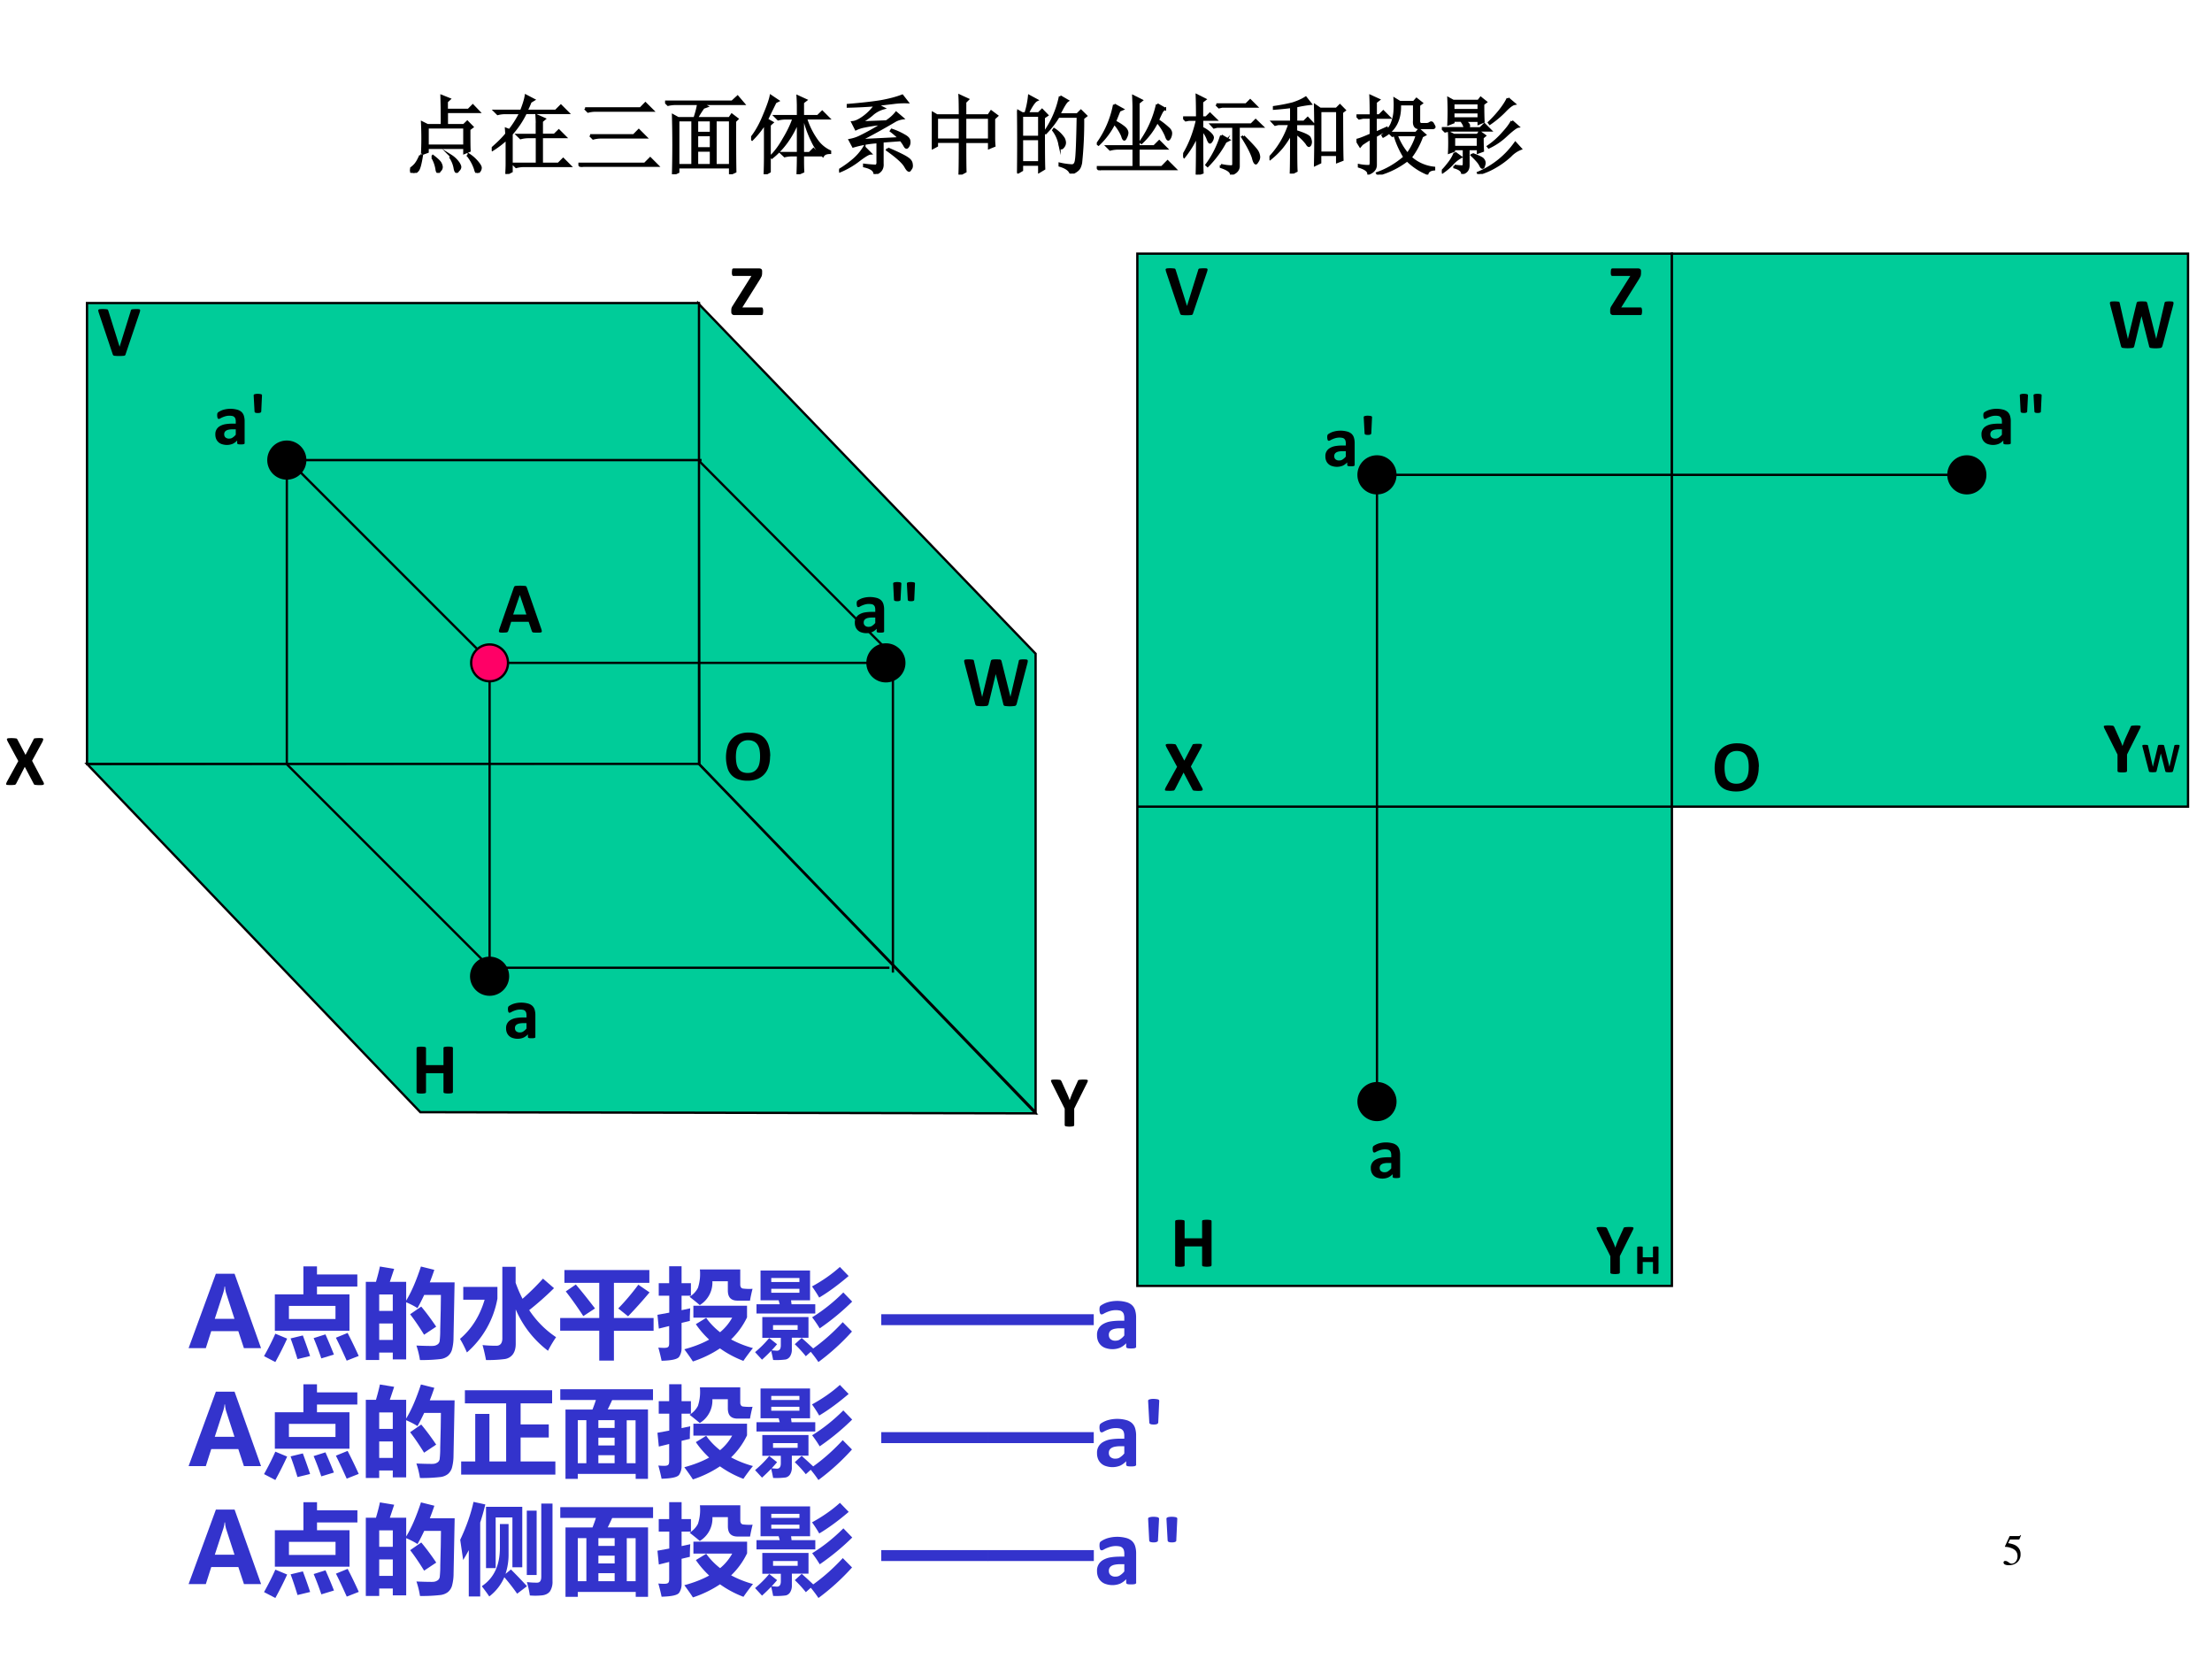 <svg xmlns="http://www.w3.org/2000/svg" xmlns:xlink="http://www.w3.org/1999/xlink" width="960" height="720" viewBox="0 0 720 540"><rect x="0" y="0" width="720" height="540" fill="#333333" stroke="none"/><g data-name="Artifact"><clipPath id="a"><path fill-rule="evenodd" d="M0 540h720V0H0Z"/></clipPath><g clip-path="url(#a)"><path fill="#fff" fill-rule="evenodd" d="M0 540h720V0H0Z"/></g></g><g data-name="Span"><clipPath id="b"><path fill-rule="evenodd" d="M0 540h720V0H0Z"/></clipPath><g clip-path="url(#b)"><symbol id="c"><path d="M.738 0H.562L.505.173H.23L.175 0H0l.277.756h.19L.736 0m-.27.298L.381.56A.291.291 0 0 0 .37.626H.365A.28.28 0 0 0 .352.562L.266.298h.201Z"/></symbol><use xlink:href="#c" fill="#33c" transform="matrix(32.04 0 0 -32.04 61.388 438.82)"/></g></g><g data-name="Span"><clipPath id="d"><path fill-rule="evenodd" d="M0 540h720V0H0Z"/></clipPath><g clip-path="url(#d)"><symbol id="e"><path d="M.11.688H.4v.284h.138V.89h.41V.767h-.41V.688h.33v-.37H.11v.37M.726.57H.253V.437h.473v.132M.849.296C.889.218.927.14.962.062L.84.014C.8.102.765.18.73.247L.85.296M.115.288l.12-.05A3.635 3.635 0 0 0 .115 0L0 .06c.045.08.083.156.115.228M.624.281A4.09 4.09 0 0 0 .71.076L.582.037C.558.108.532.177.504.243l.12.038m-.23-.01c.03-.08.055-.15.074-.21L.34.03C.314.116.29.186.27.24L.394.27Z"/></symbol><use xlink:href="#e" fill="#33c" transform="matrix(32.04 0 0 -32.04 85.938 443.341)"/></g></g><g data-name="Span"><clipPath id="f"><path fill-rule="evenodd" d="M0 540h720V0H0Z"/></clipPath><g clip-path="url(#f)"><symbol id="g"><path d="M.143.95.288.926.244.794H.41v-.19C.463.69.513.807.56.95L.696.916A2.43 2.43 0 0 0 .65.789h.252L.891.227A.472.472 0 0 0 .874.1a.134.134 0 0 0-.04-.06A.154.154 0 0 0 .76.01 1.593 1.593 0 0 0 .55 0a.852.852 0 0 1-.036.147C.562.145.614.143.667.143c.016 0 .03.001.041.005.011.004.02.009.028.016A.057.057 0 0 1 .75.19a.97.97 0 0 1 .006.12l.005.2.002.151h-.17A2.121 2.121 0 0 0 .525.527c-.03.02-.069.04-.115.06V.006H.274v.07H.136V0H0v.794h.103c.019.064.032.116.04.155M.274.666H.136V.499h.138v.167M.136.204h.138v.167H.136V.204m.427.339C.61.487.661.419.715.339L.592.257C.542.338.495.407.45.465l.113.078Z"/></symbol><symbol id="h"><path d="M.955.73A3.014 3.014 0 0 0 .703.507.974.974 0 0 1 .976.232 1.185 1.185 0 0 1 .894.094a1.037 1.037 0 0 0-.328.42v-.35c0-.045-.01-.08-.03-.107A.124.124 0 0 0 .455.01 1.293 1.293 0 0 0 .264 0C.254.055.242.105.229.152.275.147.322.145.369.145.408.145.43.17.43.22v.727h.135V.785a1.32 1.32 0 0 1 .07-.163c.08.07.149.14.208.205L.955.73M.38.742V.624a.946.946 0 0 0-.31-.547A1.177 1.177 0 0 1 0 .215c.118.1.202.234.25.398H.033v.13H.38Z"/></symbol><symbol id="i"><path d="M0 .433h.397V.79H.043V.92h.863V.79h-.36V.433h.403v-.13H.546V0H.397v.304H0v.129m.057.27.102.07C.222.7.286.618.354.53L.235.452C.17.552.11.635.057.703m.851-.01A4.741 4.741 0 0 0 .69.45L.59.53C.666.608.734.69.794.771L.908.693Z"/></symbol><symbol id="j"><path d="M.014.795h.105v.172h.126V.795H.34V.668H.245V.521L.333.54A1.724 1.724 0 0 1 .329.412L.245.392V.137A.155.155 0 0 0 .22.047C.202.022.143.01.042.007a1.942 1.942 0 0 1-.033.134.742.742 0 0 1 .056-.003c.023 0 .037.003.044.01.007.006.01.019.01.038V.36L.014.334 0 .474l.12.022v.172H.013v.127M.966.738A1.507 1.507 0 0 1 .94.618H.82C.784.617.758.625.74.643.723.66.715.687.715.723v.092H.558A.268.268 0 0 0 .43.573a2.845 2.845 0 0 1-.104.084.23.23 0 0 1 .085.09.46.46 0 0 1 .02.188h.41V.782c0-.024.01-.038.026-.041A.535.535 0 0 1 .966.738M.91.566V.448A.774.774 0 0 0 .748.224 1.05 1.05 0 0 1 .97.136a2.048 2.048 0 0 1-.097-.13 1.055 1.055 0 0 0-.238.127A1.125 1.125 0 0 0 .36 0C.341.03.313.07.273.124.37.15.454.183.525.222.475.269.43.32.39.379l.105.064A.701.701 0 0 1 .636.297a.51.51 0 0 1 .123.148H.365v.121h.546Z"/></symbol><symbol id="k"><path d="M.578.768C.682.825.777.89.861.966L.95.874C.848.787.75.714.651.655a1.344 1.344 0 0 1-.073.113M.014.587H.25l-.011.04H.055V.93h.503V.627H.365L.37.587h.241V.493H.014v.094m.435.267H.164V.813H.45v.04m0-.15v.041H.164v-.04H.45M.58.455c.11.068.216.152.316.252l.09-.093A2.421 2.421 0 0 0 .656.342C.632.382.606.42.578.456M0 .101c.052.043.1.091.143.143l.08-.063A1.526 1.526 0 0 0 .168.119L.221.115c.027 0 .04.018.04.055v.076H.073v.211h.469v-.21H.373V.13A.127.127 0 0 0 .356.059.07.07 0 0 0 .311.026.72.72 0 0 0 .183.021a1.604 1.604 0 0 1-.02.093A1.693 1.693 0 0 0 .07.024L0 .1m.432.226v.049h-.25V.327h.25M.403.181l.07.064A4.79 4.79 0 0 0 .59.138C.696.214.796.303.89.405L.984.31A2.28 2.28 0 0 0 .643 0a1.28 1.28 0 0 1-.078.104L.515.059C.478.105.44.146.404.18Z"/></symbol><use xlink:href="#g" fill="#33c" transform="matrix(32.04 0 0 -32.04 119.07 442.684)"/><use xlink:href="#h" fill="#33c" transform="matrix(32.04 0 0 -32.04 149.733 442.684)"/><use xlink:href="#i" fill="#33c" transform="matrix(32.04 0 0 -32.04 182.336 442.872)"/><use xlink:href="#j" fill="#33c" transform="matrix(32.04 0 0 -32.04 214 443.154)"/><use xlink:href="#k" fill="#33c" transform="matrix(32.04 0 0 -32.04 245.79 443.341)"/></g></g><g data-name="Span"><clipPath id="l"><path fill-rule="evenodd" d="M0 540h720V0H0Z"/></clipPath><g clip-path="url(#l)"><symbol id="m"><path d="M-2147483500-2147483500Z"/></symbol><use xlink:href="#m" fill="#33c" transform="matrix(32.04 0 0 -32.04 68805370000 -68805370000)"/></g></g><g data-name="Span"><clipPath id="n"><path fill-rule="evenodd" d="M0 540h720V0H0Z"/></clipPath><g clip-path="url(#n)"><symbol id="o"><path d="M1.08 0H0v.111h1.08V0Z"/></symbol><use xlink:href="#o" fill="#33c" transform="matrix(32.04 0 0 -32.04 286.85 431.326)"/><use xlink:href="#o" fill="#33c" transform="matrix(32.04 0 0 -32.04 321.41 431.326)"/></g></g><g data-name="Span"><clipPath id="p"><path fill-rule="evenodd" d="M0 540h720V0H0Z"/></clipPath><g clip-path="url(#p)"><symbol id="q"><path d="M.398.026a.013.013 0 0 0-.005-.01A.032.032 0 0 0 .377.01a.178.178 0 0 0-.03-.002.19.19 0 0 0-.033.002A.027.027 0 0 0 .3.016a.015.015 0 0 0-.004.01v.035A.197.197 0 0 0 .235.016.21.21 0 0 0 .095.01a.124.124 0 0 0-.083.07A.15.15 0 0 0 0 .143a.121.121 0 0 0 .06.112.22.22 0 0 0 .073.027C.163.287.196.29.235.29h.042v.026a.129.129 0 0 1-.004.036.055.055 0 0 1-.04.041A.205.205 0 0 1 .14.391a.32.32 0 0 1-.073-.03.044.044 0 0 0-.02-.007.016.016 0 0 0-.01.003.029.029 0 0 0-.007.01.132.132 0 0 0-.003.06.035.035 0 0 0 .01.016A.262.262 0 0 0 .1.475.35.35 0 0 0 .293.48a.144.144 0 0 0 .06-.03.118.118 0 0 0 .034-.054.25.25 0 0 0 .01-.078V.026m-.12.187H.23A.252.252 0 0 1 .18.208.097.097 0 0 1 .146.195a.056.056 0 0 1-.02-.021A.065.065 0 0 1 .12.146C.12.127.126.113.137.103A.07.07 0 0 1 .186.087C.203.087.219.09.233.1.248.11.263.122.277.14v.074Z"/></symbol><use xlink:href="#q" fill="#33c" transform="matrix(32.04 0 0 -32.04 357.08 439.18)"/></g></g><g data-name="Span"><clipPath id="r"><path fill-rule="evenodd" d="M0 540h720V0H0Z"/></clipPath><g fill="#33c" clip-path="url(#r)"><use xlink:href="#m" transform="matrix(32.04 0 0 -32.04 68805370000 -68805370000)"/><use xlink:href="#m" transform="matrix(32.04 0 0 -32.04 68805370000 -68805370000)"/><use xlink:href="#m" transform="matrix(32.04 0 0 -32.04 68805370000 -68805370000)"/><use xlink:href="#m" transform="matrix(32.04 0 0 -32.04 68805370000 -68805370000)"/><use xlink:href="#m" transform="matrix(32.04 0 0 -32.04 68805370000 -68805370000)"/><use xlink:href="#m" transform="matrix(32.04 0 0 -32.04 68805370000 -68805370000)"/></g></g><g data-name="Span"><clipPath id="s"><path fill-rule="evenodd" d="M0 540h720V0H0Z"/></clipPath><g clip-path="url(#s)"><use xlink:href="#c" fill="#33c" transform="matrix(32.04 0 0 -32.04 61.388 477.216)"/></g></g><g data-name="Span"><clipPath id="t"><path fill-rule="evenodd" d="M0 540h720V0H0Z"/></clipPath><g clip-path="url(#t)"><use xlink:href="#e" fill="#33c" transform="matrix(32.04 0 0 -32.04 85.938 481.737)"/></g></g><g data-name="Span"><clipPath id="u"><path fill-rule="evenodd" d="M0 540h720V0H0Z"/></clipPath><g clip-path="url(#u)"><symbol id="v"><path d="M0 .134h.143v.483h.144V.134h.17v.59H.038v.133h.886V.724H.604V.51H.89V.377H.604V.134h.353V0H0v.134Z"/></symbol><symbol id="w"><path d="M0 .91h.942V.8H.527A3.156 3.156 0 0 0 .482.705h.409V0H.766v.05H.178V0H.053v.704h.274c.012.03.024.063.035.097H0v.11M.766.595H.675V.159h.09v.437M.179.159h.086v.437H.178V.159m.209.358h.165v.079H.387v-.08m0-.177h.165v.079H.387v-.08m0-.179h.165V.24H.387V.16Z"/></symbol><use xlink:href="#g" fill="#33c" transform="matrix(32.04 0 0 -32.04 119.07 481.08)"/><use xlink:href="#v" fill="#33c" transform="matrix(32.04 0 0 -32.04 150.108 479.985)"/><use xlink:href="#w" fill="#33c" transform="matrix(32.04 0 0 -32.04 182.367 481.362)"/><use xlink:href="#j" fill="#33c" transform="matrix(32.04 0 0 -32.04 214 481.55)"/><use xlink:href="#k" fill="#33c" transform="matrix(32.04 0 0 -32.04 245.79 481.737)"/></g></g><g data-name="Span"><clipPath id="x"><path fill-rule="evenodd" d="M0 540h720V0H0Z"/></clipPath><g clip-path="url(#x)"><use xlink:href="#m" fill="#33c" transform="matrix(32.04 0 0 -32.04 68805370000 -68805370000)"/></g></g><g data-name="Span"><clipPath id="y"><path fill-rule="evenodd" d="M0 540h720V0H0Z"/></clipPath><g fill="#33c" clip-path="url(#y)"><use xlink:href="#o" transform="matrix(32.04 0 0 -32.04 286.85 469.722)"/><use xlink:href="#o" transform="matrix(32.04 0 0 -32.04 321.41 469.722)"/></g></g><g data-name="Span"><clipPath id="z"><path fill-rule="evenodd" d="M0 540h720V0H0Z"/></clipPath><g clip-path="url(#z)"><symbol id="A"><path d="M.103.02C.103.018.103.015.1.012A.017.017 0 0 0 .093.005.058.058 0 0 0 .078 0a.185.185 0 0 0-.043 0 .058.058 0 0 0-.013.004.017.017 0 0 0-.008.007.025.025 0 0 0-.002.009L0 .239c0 .003 0 .006.003.009a.024.024 0 0 0 .01.006l.018.004A.211.211 0 0 0 .1.254a.02.02 0 0 0 .01-.006.013.013 0 0 0 .003-.01L.103.022Z"/></symbol><use xlink:href="#q" fill="#33c" transform="matrix(32.04 0 0 -32.04 357.08 477.576)"/><use xlink:href="#A" fill="#33c" transform="matrix(32.04 0 0 -32.04 373.708 463.637)"/></g></g><g data-name="Span"><clipPath id="B"><path fill-rule="evenodd" d="M0 540h720V0H0Z"/></clipPath><g fill="#33c" clip-path="url(#B)"><use xlink:href="#m" transform="matrix(32.04 0 0 -32.04 68805370000 -68805370000)"/><use xlink:href="#m" transform="matrix(32.04 0 0 -32.04 68805370000 -68805370000)"/><use xlink:href="#m" transform="matrix(32.04 0 0 -32.04 68805370000 -68805370000)"/><use xlink:href="#m" transform="matrix(32.04 0 0 -32.04 68805370000 -68805370000)"/><use xlink:href="#m" transform="matrix(32.04 0 0 -32.04 68805370000 -68805370000)"/><use xlink:href="#m" transform="matrix(32.04 0 0 -32.04 68805370000 -68805370000)"/><use xlink:href="#m" transform="matrix(32.04 0 0 -32.04 68805370000 -68805370000)"/><use xlink:href="#m" transform="matrix(32.04 0 0 -32.04 68805370000 -68805370000)"/><use xlink:href="#m" transform="matrix(32.04 0 0 -32.04 68805370000 -68805370000)"/><use xlink:href="#m" transform="matrix(32.04 0 0 -32.04 68805370000 -68805370000)"/><use xlink:href="#m" transform="matrix(32.04 0 0 -32.04 68805370000 -68805370000)"/><use xlink:href="#m" transform="matrix(32.04 0 0 -32.04 68805370000 -68805370000)"/></g></g><g data-name="Span"><clipPath id="C"><path fill-rule="evenodd" d="M0 540h720V0H0Z"/></clipPath><g clip-path="url(#C)"><use xlink:href="#c" fill="#33c" transform="matrix(32.064 0 0 -32.064 61.388 515.616)"/></g></g><g data-name="Span"><clipPath id="D"><path fill-rule="evenodd" d="M0 540h720V0H0Z"/></clipPath><g clip-path="url(#D)"><use xlink:href="#e" fill="#33c" transform="matrix(32.064 0 0 -32.064 85.939 520.14)"/></g></g><g data-name="Span"><clipPath id="E"><path fill-rule="evenodd" d="M0 540h720V0H0Z"/></clipPath><g clip-path="url(#E)"><symbol id="F"><path d="m.135.96.12-.026A2.345 2.345 0 0 0 .203.75V0H.087v.47A1.467 1.467 0 0 0 .03.37L0 .575C.064.711.109.84.135.96M.823.943h.114V.155A.177.177 0 0 0 .912.053C.895.03.868.015.83.011A.663.663 0 0 0 .707.01a.923.923 0 0 1-.03.136A.78.78 0 0 1 .78.14C.81.14.823.16.823.202v.741M.262.288V.91H.63V.296h-.1v.506h-.17V.288h-.1m.416.583h.1V.218h-.1V.87M.403.735h.088V.433A.627.627 0 0 0 .46.229l.055.045a5.02 5.02 0 0 0 .163-.17l-.1-.076a2.07 2.07 0 0 1-.13.167A.493.493 0 0 0 .295 0C.266.043.24.077.219.104c.123.082.184.212.184.391v.24Z"/></symbol><use xlink:href="#g" fill="#33c" transform="matrix(32.064 0 0 -32.064 119.07 519.483)"/><use xlink:href="#F" fill="#33c" transform="matrix(32.064 0 0 -32.064 149.796 519.64)"/><use xlink:href="#w" fill="#33c" transform="matrix(32.064 0 0 -32.064 182.368 519.765)"/><use xlink:href="#j" fill="#33c" transform="matrix(32.064 0 0 -32.064 214.001 519.953)"/><use xlink:href="#k" fill="#33c" transform="matrix(32.064 0 0 -32.064 245.79 520.14)"/></g></g><g data-name="Span"><clipPath id="G"><path fill-rule="evenodd" d="M0 540h720V0H0Z"/></clipPath><g clip-path="url(#G)"><use xlink:href="#m" fill="#33c" transform="matrix(32.064 0 0 -32.064 68856909000 -68856909000)"/></g></g><g data-name="Span"><clipPath id="H"><path fill-rule="evenodd" d="M0 540h720V0H0Z"/></clipPath><g fill="#33c" clip-path="url(#H)"><use xlink:href="#o" transform="matrix(32.064 0 0 -32.064 286.85 508.117)"/><use xlink:href="#o" transform="matrix(32.064 0 0 -32.064 321.41 508.117)"/></g></g><g data-name="Span"><clipPath id="I"><path fill-rule="evenodd" d="M0 540h720V0H0Z"/></clipPath><g clip-path="url(#I)"><symbol id="J"><path d="M.286.02c0-.003 0-.006-.002-.008A.014.014 0 0 0 .276.005.05.05 0 0 0 .263.001a.137.137 0 0 0-.043 0 .05.05 0 0 0-.013.004A.018.018 0 0 0 .2.012.02.02 0 0 0 .198.02L.186.239c0 .003 0 .006.003.009a.02.02 0 0 0 .01.006c.004.002.01.003.017.004a.2.2 0 0 0 .07-.004L.294.248a.016.016 0 0 0 .002-.01L.286.022M.1.02C.1.017.1.014.097.01A.015.015 0 0 0 .091.006.05.05 0 0 0 .077.001a.128.128 0 0 0-.042 0A.058.058 0 0 0 .02.005a.015.015 0 0 0-.007.007.025.025 0 0 0-.002.009L0 .239c0 .003 0 .006.003.009a.02.02 0 0 0 .009.006L.03.258A.2.2 0 0 0 .1.254C.107.25.111.246.111.239L.1.02Z"/></symbol><use xlink:href="#q" fill="#33c" transform="matrix(32.064 0 0 -32.064 357.082 515.976)"/><use xlink:href="#J" fill="#33c" transform="matrix(32.064 0 0 -32.064 373.71 502.026)"/></g></g><g data-name="Span"><clipPath id="K"><path fill-rule="evenodd" d="M0 540h720V0H0Z"/></clipPath><g clip-path="url(#K)"><use xlink:href="#m" transform="matrix(32.064 0 0 -32.064 68856909000 -68856909000)"/></g></g><g data-name="P"><path fill="#0c9" fill-rule="evenodd" d="M370.2 418.56h174v-336h-174Z"/><path fill="none" stroke="#000" stroke-miterlimit="10" stroke-width=".75" d="M370.2 418.56h174v-336h-174Z"/></g><g data-name="Span"><clipPath id="L"><path fill-rule="evenodd" d="M0 540h720V0H0Z"/></clipPath><g clip-path="url(#L)"><symbol id="M"><path d="M.493.02A.013.013 0 0 0 .49.013.02.02 0 0 0 .48.005a.266.266 0 0 0-.102 0 .024.024 0 0 0-.01.007.014.014 0 0 0-.003.009v.255H.128V.02A.014.014 0 0 0 .125.01a.02.02 0 0 0-.01-.006.271.271 0 0 0-.102 0 .024.024 0 0 0-.01.007A.014.014 0 0 0 0 .02v.596l.003.009a.024.024 0 0 0 .01.006.28.28 0 0 0 .102 0 .02.02 0 0 0 .01-.006.014.014 0 0 0 .003-.009V.385h.237v.232c0 .003 0 .006.003.009a.024.024 0 0 0 .01.006.285.285 0 0 0 .102 0A.02.02 0 0 0 .49.626.013.013 0 0 0 .493.617V.021Z"/></symbol><use xlink:href="#M" transform="matrix(24.024 0 0 -24.024 382.514 412.32)"/></g></g><g data-name="P"><path fill="#0c9" fill-rule="evenodd" d="M544.2 262.56h168v-180h-168Z"/><path fill="none" stroke="#000" stroke-miterlimit="10" stroke-width=".75" d="M544.2 262.56h168v-180h-168Z"/></g><path fill="none" stroke="#000" stroke-miterlimit="10" stroke-width=".75" d="M448.2 154.56h198M448.2 154.56v204" data-name="P"/><g data-name="P"><path fill-rule="evenodd" d="M454.2 154.56c0 3.31-2.69 6-6 6s-6-2.69-6-6 2.69-6 6-6 6 2.69 6 6Z"/><path fill="none" stroke="#000" stroke-miterlimit="10" stroke-width=".75" d="M454.2 154.56c0 3.31-2.69 6-6 6s-6-2.69-6-6 2.69-6 6-6 6 2.69 6 6Z"/></g><g data-name="P"><path fill-rule="evenodd" d="M646.2 154.56c0 3.31-2.69 6-6 6s-6-2.69-6-6 2.69-6 6-6 6 2.69 6 6Z"/><path fill="none" stroke="#000" stroke-miterlimit="10" stroke-width=".75" d="M646.2 154.56c0 3.31-2.69 6-6 6s-6-2.69-6-6 2.69-6 6-6 6 2.69 6 6Z"/></g><g data-name="P"><path fill-rule="evenodd" d="M454.2 358.56c0 3.31-2.69 6-6 6s-6-2.69-6-6 2.69-6 6-6 6 2.69 6 6Z"/><path fill="none" stroke="#000" stroke-miterlimit="10" stroke-width=".75" d="M454.2 358.56c0 3.31-2.69 6-6 6s-6-2.69-6-6 2.69-6 6-6 6 2.69 6 6Z"/></g><g data-name="Span"><clipPath id="N"><path fill-rule="evenodd" d="M0 540h720V0H0Z"/></clipPath><g clip-path="url(#N)"><use xlink:href="#q" transform="matrix(24 0 0 -24 431.412 151.97)"/><use xlink:href="#A" transform="matrix(24 0 0 -24 443.882 141.528)"/></g></g><g data-name="Span"><clipPath id="O"><path fill-rule="evenodd" d="M0 540h720V0H0Z"/></clipPath><g clip-path="url(#O)"><use xlink:href="#q" transform="matrix(24 0 0 -24 446.202 383.65)"/></g></g><g data-name="Span"><clipPath id="P"><path fill-rule="evenodd" d="M0 540h720V0H0Z"/></clipPath><g clip-path="url(#P)"><use xlink:href="#q" transform="matrix(24 0 0 -24 644.972 144.85)"/><use xlink:href="#J" transform="matrix(24 0 0 -24 657.442 134.408)"/></g></g><g data-name="Span"><clipPath id="Q"><path fill-rule="evenodd" d="M0 540h720V0H0Z"/></clipPath><g clip-path="url(#Q)"><symbol id="R"><path d="M.372.025A.044.044 0 0 0 .366.012.027.027 0 0 0 .353.004a.64.64 0 0 0-.137 0 .043.043 0 0 0-.01.005A.025.025 0 0 0 .2.016a.097.097 0 0 0-.004.01l-.188.56a.17.17 0 0 0-.007.029C0 .622 0 .627.006.63c.004.003.01.006.02.006A.439.439 0 0 0 .123.633C.127.632.13.63.132.626A.062.062 0 0 0 .137.614L.29.126l.151.485c.001.006.003.01.005.014a.02.02 0 0 0 .01.008.517.517 0 0 0 .091.003C.556.636.562.633.565.63.568.625.57.62.568.613A.16.16 0 0 0 .561.586L.372.026Z"/></symbol><use xlink:href="#R" transform="matrix(24.024 0 0 -24.024 379.396 102.62)"/></g></g><g data-name="Span"><clipPath id="S"><path fill-rule="evenodd" d="M0 540h720V0H0Z"/></clipPath><g clip-path="url(#S)"><symbol id="T"><path d="M.713.036a.054.054 0 0 0-.009-.02.032.032 0 0 0-.015-.01.469.469 0 0 0-.139 0 .029.029 0 0 0-.014.01.062.062 0 0 0-.006.02l-.101.4H.428l-.096-.4A.061.061 0 0 0 .325.017a.029.029 0 0 0-.014-.01.497.497 0 0 0-.14 0 .029.029 0 0 0-.015.01.07.07 0 0 0-.007.019l-.144.55A.153.153 0 0 0 0 .615C0 .621.002.626.006.63c.004.003.01.006.02.006A.402.402 0 0 0 .12.633a.015.015 0 0 0 .01-.008.05.05 0 0 0 .004-.014l.11-.484.116.48a.064.064 0 0 0 .005.016.02.02 0 0 0 .01.009.066.066 0 0 0 .022.004.333.333 0 0 0 .072 0C.48.637.487.636.492.633a.02.02 0 0 0 .01-.008.051.051 0 0 0 .006-.016l.12-.48L.74.61C.74.615.741.62.743.623a.016.016 0 0 0 .01.009.054.054 0 0 0 .019.004.331.331 0 0 0 .069 0C.849.636.855.633.858.63.862.626.863.62.863.614A.16.16 0 0 0 .858.585L.713.035Z"/></symbol><use xlink:href="#T" transform="matrix(24 0 0 -24 686.768 113.4)"/></g></g><g data-name="Span"><clipPath id="U"><path fill-rule="evenodd" d="M0 540h720V0H0Z"/></clipPath><g clip-path="url(#U)"><symbol id="V"><path d="M.502.051A.13.13 0 0 0 .513.024C.515.017.514.012.51.008.506.005.5.002.49.001a.47.47 0 0 0-.1.003.024.024 0 0 0-.01.006.035.035 0 0 0-.006.01l-.12.228L.137.02A.046.046 0 0 0 .129.01.024.024 0 0 0 .12.004.5.5 0 0 0 .022.002c-.01 0-.016.003-.02.006C.002.012 0 .018.003.024A.146.146 0 0 0 .014.05l.152.276-.141.26a.229.229 0 0 0-.012.027C.01.621.012.627.015.63.02.633.026.636.036.636a.477.477 0 0 0 .1-.003C.143.632.147.63.148.627a.046.046 0 0 0 .007-.01L.264.41l.109.209a.064.064 0 0 0 .005.01.02.02 0 0 0 .01.005.478.478 0 0 0 .093.003c.01 0 .016-.003.02-.006C.505.626.505.62.503.614a.154.154 0 0 0-.01-.028L.353.33.501.05Z"/></symbol><use xlink:href="#V" transform="matrix(24 0 0 -24 379.15 257.42)"/></g></g><g data-name="Span"><clipPath id="W"><path fill-rule="evenodd" d="M0 540h720V0H0Z"/></clipPath><g clip-path="url(#W)"><symbol id="X"><path d="M.598.334c0-.052-.006-.099-.02-.14A.253.253 0 0 0 .425.023.355.355 0 0 0 .295 0a.395.395 0 0 0-.13.019.225.225 0 0 0-.146.16A.512.512 0 0 0 .02.46a.254.254 0 0 0 .153.17.353.353 0 0 0 .132.023c.048 0 .09-.006.127-.019A.22.22 0 0 0 .523.577a.251.251 0 0 0 .056-.1A.472.472 0 0 0 .6.334M.462.328a.479.479 0 0 1-.007.09.19.19 0 0 1-.027.07.123.123 0 0 1-.05.045A.17.17 0 0 1 .3.549.158.158 0 0 1 .22.53a.143.143 0 0 1-.05-.048.2.2 0 0 1-.028-.07.507.507 0 0 1 0-.177.2.2 0 0 1 .026-.07.123.123 0 0 1 .05-.045.18.18 0 0 1 .078-.015c.032 0 .058.006.08.018a.142.142 0 0 1 .05.047c.014.02.023.044.028.07a.428.428 0 0 1 .008.087Z"/></symbol><use xlink:href="#X" transform="matrix(24 0 0 -24 558.117 257.62)"/></g></g><g data-name="Span"><clipPath id="Y"><path fill-rule="evenodd" d="M0 540h720V0H0Z"/></clipPath><g clip-path="url(#Y)"><symbol id="Z"><path d="M.432.05A.165.165 0 0 0 .427.01.017.017 0 0 0 .421.003.013.013 0 0 0 .413 0H.041a.04.04 0 0 0-.03.011C.002.02 0 .03 0 .044v.021l.001.018a.104.104 0 0 0 .013.035L.028.14.273.53H.03a.02.02 0 0 0-.01.002.024.024 0 0 0-.007.009.068.068 0 0 0-.004.016.24.24 0 0 0 .004.064.02.02 0 0 0 .007.008.02.02 0 0 0 .01.003h.349c.013 0 .023-.004.03-.01a.04.04 0 0 0 .009-.03V.57A.157.157 0 0 0 .412.527.727.727 0 0 0 .39.486L.15.103h.264C.42.103.424.099.427.091a.117.117 0 0 0 .005-.04Z"/></symbol><use xlink:href="#Z" transform="matrix(24.024 0 0 -24.024 524.108 102.55)"/></g></g><g data-name="Span"><clipPath id="aa"><path fill-rule="evenodd" d="M0 540h720V0H0Z"/></clipPath><g clip-path="url(#aa)"><symbol id="ab"><path d="M.316.243V.02A.013.013 0 0 0 .312.01a.02.02 0 0 0-.01-.006.266.266 0 0 0-.102 0 .02.02 0 0 0-.01.007.014.014 0 0 0-.003.009v.222L.014.587a.181.181 0 0 0-.012.028C0 .622 0 .627.005.63c.003.003.01.006.02.006a.463.463 0 0 0 .1-.003.022.022 0 0 0 .01-.007.052.052 0 0 0 .008-.011l.07-.156a.944.944 0 0 0 .041-.1h.001a1.545 1.545 0 0 0 .038.1l.07.154c.001.005.003.01.005.012A.027.027 0 0 0 .38.633a.46.46 0 0 0 .097.003c.01 0 .017-.003.02-.006C.501.627.502.622.5.615A.175.175 0 0 0 .488.587L.316.243Z"/></symbol><use xlink:href="#ab" transform="matrix(24 0 0 -24 684.757 251.42)"/></g></g><g data-name="Span"><clipPath id="ac"><path fill-rule="evenodd" d="M0 540h720V0H0Z"/></clipPath><g clip-path="url(#ac)"><use xlink:href="#T" transform="matrix(14.04 0 0 -14.04 697.327 251.391)"/></g></g><path fill="none" stroke="#000" stroke-miterlimit="10" stroke-width=".75" d="M544.2 262.56h-174" data-name="P"/><g data-name="Span"><clipPath id="ad"><path fill-rule="evenodd" d="M0 540h720V0H0Z"/></clipPath><g clip-path="url(#ad)"><use xlink:href="#ab" transform="matrix(24.024 0 0 -24.024 519.667 414.69)"/></g></g><g data-name="Span"><clipPath id="ae"><path fill-rule="evenodd" d="M0 540h720V0H0Z"/></clipPath><g clip-path="url(#ae)"><use xlink:href="#M" transform="matrix(14.064 0 0 -14.064 532.908 414.661)"/></g></g><g data-name="Span"><clipPath id="af"><path fill-rule="evenodd" d="M0 540h720V0H0Z"/></clipPath><g clip-path="url(#af)"><symbol id="ag"><path d="M.203.531V.316h.43v.215h-.43M.141.223a3.707 3.707 0 0 1 0 .363L.203.555h.168a8.9 8.9 0 0 1-.004.34l.09-.036L.426.83V.733H.68l.05.051L.8.711H.427V.555h.199l.04.039.058-.059L.688.508c0-.123 0-.206.003-.25L.633.234v.059h-.43V.246L.141.223M.12.203h.016C.12.102.104.043.086.027.07.01.056 0 .043 0 .035 0 .026.004.016.012.006.017 0 .023 0 .032c0 .007.007.016.02.027.023.018.04.035.05.05.013.016.03.047.051.094m.137-.02.008.012C.32.154.35.124.356.105A.09.09 0 0 0 .366.07a.052.052 0 0 0-.02-.043C.338.014.332.007.329.007c-.01 0-.017.014-.02.04a.405.405 0 0 1-.05.137m.207.004.008.011a.313.313 0 0 0 .09-.086C.576.093.582.078.582.07.582.057.576.044.562.031.552.018.546.011.543.011.533.012.525.028.52.06a.327.327 0 0 1-.055.129m.21.011.009.012A.441.441 0 0 0 .789.117C.81.091.82.072.82.06a.063.063 0 0 0-.015-.04C.795.008.788 0 .785 0c-.01 0-.02.016-.027.047a.521.521 0 0 1-.082.152Z"/></symbol><symbol id="ah"><path d="M.172.465.168.523.207.508C.251.562.294.63.336.71H.164A.355.355 0 0 1 .07.699L.035.734h.309c.028.07.047.13.054.176l.09-.047L.45.84A.904.904 0 0 0 .402.734h.344l.059.059.082-.082H.395A1.056 1.056 0 0 0 .23.465V.03L.172 0c.002.042.004.08.004.113V.41A1.077 1.077 0 0 0 .008.281L0 .293c.078.068.135.125.172.172m.355.117C.527.6.526.632.523.68l.09-.04L.582.614v-.16H.73l.051.05L.855.43H.582V.117h.195l.055.055L.91.094H.38A.355.355 0 0 1 .285.082L.25.117h.277V.43H.43A.355.355 0 0 1 .336.418L.3.453h.226v.129Z"/></symbol><symbol id="ai"><path d="M.078.68h.645L.78.738.863.656h-.66a.34.34 0 0 1-.09-.011L.078.68M.137.367h.508l.058.059.082-.082H.262a.34.34 0 0 1-.09-.012L.137.367M0 .035h.773l.063.063.086-.086H.125A.34.34 0 0 1 .035 0L0 .035Z"/></symbol><symbol id="aj"><path d="M.371.277V.105h.164v.172H.371M.344.652c.02.06.035.116.043.168h-.25A.389.389 0 0 1 .035.81L0 .844h.781l.063.058.07-.082H.426L.484.79.445.776A1.19 1.19 0 0 1 .367.652H.75l.027.04L.84.644.813.617c0-.234 0-.43.003-.586L.758.004v.078H.152V.027L.094 0a12.607 12.607 0 0 1 0 .684L.152.652h.192M.152.63V.105H.32V.63H.152m.434 0V.105h.172V.63H.586m-.215 0V.48h.164V.63H.371m0-.172V.301h.164v.156H.371Z"/></symbol><symbol id="ak"><path d="M.16 0c.003.083.004.148.004.195v.403A1.046 1.046 0 0 0 .012.406L0 .418c.06.075.11.165.152.27.045.106.07.18.078.222L.312.855.282.84A26.303 26.303 0 0 1 .183.637L.246.602.215.574V.031L.16 0m.442.184c0-.05 0-.1.003-.153L.543.004c.003.083.004.14.004.168v.05H.484A.355.355 0 0 1 .391.212L.355.246h.192v.375A1.134 1.134 0 0 0 .41.371.905.905 0 0 0 .242.195L.23.207c.05.047.1.113.149.2C.43.491.47.573.496.651H.41A.355.355 0 0 1 .316.641L.281.676h.266v.117c0 .026-.001.064-.004.113L.637.863.602.836v-.16h.175l.051.05.074-.074H.637A.902.902 0 0 1 .77.387.382.382 0 0 1 .918.266V.25C.876.25.849.238.836.215a.545.545 0 0 0-.121.168 1.274 1.274 0 0 0-.098.27H.602V.245H.68l.047.047.07-.07H.602v-.04Z"/></symbol><symbol id="al"><path d="M.719.395.504.379V.12C.509.06.479.018.414 0c0 .042-.04.072-.121.09v.015A1.55 1.55 0 0 1 .422.094c.02 0 .03.018.027.054v.223a1.27 1.27 0 0 1-.285-.05L.125.394A.45.45 0 0 1 .258.44c.062.03.148.077.258.145a1.762 1.762 0 0 1-.22-.031.391.391 0 0 1-.1-.032l-.04.079C.193.604.237.625.29.664a.597.597 0 0 1 .133.137 5.59 5.59 0 0 0-.32-.016v.016c.156.013.283.027.382.043.1.018.183.04.25.066L.793.836a.935.935 0 0 1-.16-.008L.437.805l.079-.04A.329.329 0 0 1 .379.688a.686.686 0 0 0-.137-.09L.551.61C.6.643.638.677.664.711L.738.648A.248.248 0 0 1 .641.613 7.882 7.882 0 0 0 .238.391l.465.023A.788.788 0 0 1 .605.5l.008.012a.786.786 0 0 0 .153-.07c.033-.019.05-.04.05-.063A.08.08 0 0 0 .801.32C.79.302.779.303.766.324a.41.41 0 0 1-.047.07M.566.294C.69.241.764.204.793.183.824.164.841.14.843.114.847.09.844.072.833.06.824.046.819.039.816.039.803.04.79.055.773.086.747.133.676.198.56.28l.007.012M.293.309l.07-.07C.343.238.3.213.234.163A.961.961 0 0 0 .008.031L0 .043C.057.077.112.116.164.16A.613.613 0 0 1 .293.31Z"/></symbol><symbol id="am"><path d="M.387.664V.406h.281v.258H.387M.328.687C.328.79.327.867.324.918L.418.875.387.844V.688H.66l.031.046.067-.05L.723.652V.426c0-.029.001-.059.004-.09L.668.312v.07H.387C.387.186.388.07.39.036L.324 0c.003.06.004.188.004.383h-.27V.336L0 .305a4.715 4.715 0 0 1 0 .418L.059.688h.27M.058.663V.406h.27v.258h-.27Z"/></symbol><symbol id="an"><path d="M.055.676v-.25h.203v.25H.055m0-.274V.13h.203v.273H.055m.254.25c0-.304 0-.504.004-.597L.258.023v.082H.055V.04L0 .008a17.08 17.08 0 0 1 0 .726L.059.7h.039A.98.98 0 0 1 .14.902L.227.855C.2.842.165.79.12.7H.25l.04.04.058-.06-.04-.027M.5.898l.086-.05C.566.835.533.78.488.688H.7L.742.73.801.672.766.645a4.532 4.532 0 0 0-.024-.52C.734.085.722.059.703.043A.213.213 0 0 0 .625 0C.612.042.569.073.496.094v.02a.82.82 0 0 1 .14-.02c.03 0 .046.022.051.066.008.044.015.212.02.504H.48A1.06 1.06 0 0 0 .332.473L.32.48A1.113 1.113 0 0 1 .5.898M.43.516A.375.375 0 0 0 .54.41.12.12 0 0 0 .554.363.073.073 0 0 0 .539.316C.53.303.521.296.516.296c-.01 0-.019.02-.024.056a.383.383 0 0 1-.07.152L.43.516Z"/></symbol><symbol id="ao"><path d="M.203.762.297.71.262.695.21.566a.571.571 0 0 0 .11-.07C.343.476.354.454.354.434A.12.12 0 0 0 .34.387C.332.368.326.359.32.359.312.36.305.374.297.402a.513.513 0 0 1-.094.145A.877.877 0 0 0 .02.3L.008.309a1.142 1.142 0 0 1 .195.453m.5.004.09-.051A.083.083 0 0 1 .758.684 1.162 1.162 0 0 1 .71.582a.905.905 0 0 0 .117-.09C.852.472.863.451.863.43A.123.123 0 0 0 .852.383C.844.367.837.359.832.359.824.36.815.375.805.406a.614.614 0 0 1-.102.16A.833.833 0 0 0 .52.32L.508.328a1.208 1.208 0 0 1 .195.438M.43.734C.43.771.428.813.426.86L.52.813.484.784V.277h.184l.059.059.082-.082H.484V.035h.274l.066.067.09-.09H.13A.355.355 0 0 1 .035 0L0 .035h.43v.219H.25A.355.355 0 0 1 .156.242L.121.277H.43v.457Z"/></symbol><symbol id="ap"><path d="M.703.445c.1-.099.154-.16.164-.183A.148.148 0 0 0 .883.207a.09.09 0 0 0-.016-.05C.857.14.85.132.847.132.836.133.824.155.814.199.793.26.752.34.69.437l.012.008M.387.816h.347l.047.047.07-.07H.454L.418.785.387.816M.44.11A.555.555 0 0 1 .566.094c.013.002.02.013.02.031v.434H.395L.359.55.33.582h.464l.05.05L.919.56H.645V.094C.642.052.613.022.559.004c0 .031-.04.06-.118.086v.02m.004.343.086-.05-.039-.02A1.193 1.193 0 0 0 .285.102L.273.113c.073.097.13.21.172.34M.22.523c0-.28.001-.447.004-.5L.16 0c.003.112.004.266.004.46A1.096 1.096 0 0 0 .012.208L0 .223C.073.34.128.479.164.64H.066L.031.633 0 .664h.164C.164.763.163.85.16.922L.254.875.219.848V.664h.05l.043.043L.38.641h-.16V.543A.357.357 0 0 0 .316.477C.335.458.344.443.344.43A.09.09 0 0 0 .332.395C.324.382.318.375.312.375.305.375.296.391.285.422A.327.327 0 0 1 .22.523Z"/></symbol><symbol id="aq"><path d="M.309.473c0-.24 0-.387.004-.442L.25 0c.003.078.004.236.004.473a1.033 1.033 0 0 0-.11-.168.94.94 0 0 0-.136-.133L0 .184a1.02 1.02 0 0 1 .234.395H.102L.066.57l-.03.032h.218v.175a3.9 3.9 0 0 0-.2-.02v.016c.09.013.162.028.22.043.057.019.106.04.148.067l.055-.07A1.327 1.327 0 0 1 .309.784V.602h.093l.043.043.063-.067h-.2V.492c.1-.031.153-.057.16-.078A.119.119 0 0 0 .48.371.078.078 0 0 0 .473.336C.467.328.463.324.46.324c-.008 0-.017.01-.027.028a.608.608 0 0 1-.125.12m.535.243C.844.42.845.235.848.16L.789.137v.082h-.2v-.09L.532.102a16.022 16.022 0 0 1 0 .691L.59.753H.78l.04.04.054-.055L.844.715M.59.73V.242h.2V.73h-.2Z"/></symbol><symbol id="ar"><path d="M.816.586A.08.08 0 0 1 .86.602C.872.609.883.604.891.586.9.57.906.56.906.555.906.549.901.545.891.543H.73C.686.543.667.572.672.629V.82H.504C.512.643.448.518.312.445L.305.457c.057.05.093.098.11.145a.456.456 0 0 1 .03.14C.448.79.448.835.445.88L.504.844h.164l.031.035.059-.047L.727.809V.637C.724.603.734.586.757.586h.06M.386.484h.308l.035.04.067-.06L.762.446A.876.876 0 0 0 .629.2.48.48 0 0 1 .902.078V.062C.858.058.832.04.824.012A.738.738 0 0 0 .59.168.966.966 0 0 0 .25 0L.242.016C.354.055.46.117.56.203.509.286.47.373.445.461L.418.453.387.484M.465.461A.755.755 0 0 1 .594.238a.71.71 0 0 1 .11.223h-.24M0 .402c.023.003.08.024.168.063v.2h-.09L.031.655 0 .687h.168C.168.773.167.85.164.914L.258.871.223.844V.688h.043l.046.046.07-.07h-.16v-.18l.13.059.007-.016L.223.45V.113C.223.066.195.033.14.012.138.046.1.072.03.094v.015A.529.529 0 0 1 .148.098c.013 0 .02.015.02.047v.277A2.106 2.106 0 0 1 .062.355L.043.332 0 .402Z"/></symbol><symbol id="as"><path d="M.48.813C.48.716.482.647.484.609L.43.586V.62H.246C.286.603.307.586.313.571.318.556.313.543.3.53h.148l.047.047.07-.07H.133A.355.355 0 0 1 .039.496L.004.531h.262c.002.021-.01.051-.04.09H.134v-.02L.078.579a3.208 3.208 0 0 1 0 .3l.055-.03h.293l.027.035.059-.047L.48.813M.133.824V.742H.43v.082H.133m0-.105V.645H.43v.074H.133M.148.094A.637.637 0 0 1 .23.086C.25.083.258.096.258.12V.29H.14V.27L.086.25a2.444 2.444 0 0 1 0 .23L.14.453h.277l.023.035L.5.445.473.422C.473.367.474.316.477.27L.422.25v.04H.309V.104C.31.053.288.021.239.008.235.039.205.062.148.078v.016m.003.152L.22.196A.363.363 0 0 1 .125.12.68.68 0 0 0 .008.02L0 .03c.023.021.05.052.082.094a.462.462 0 0 1 .07.121M.355.23C.431.202.473.181.48.168a.063.063 0 0 0 .016-.04.096.096 0 0 0-.008-.034C.486.08.48.074.473.074c-.008 0-.016.01-.024.028a.257.257 0 0 1-.035.05.788.788 0 0 1-.066.067L.355.23m-.214.2V.313h.28V.43h-.28M.77.879.844.816C.818.811.779.781.727.726a1.173 1.173 0 0 0-.168-.14L.55.598c.041.039.083.084.125.136.041.052.073.1.094.145M.816.613l.07-.062C.867.548.82.514.75.449A.754.754 0 0 0 .547.31L.539.32a.897.897 0 0 1 .172.153c.05.054.085.101.105.14M.856.36.917.293A.33.33 0 0 1 .797.211.996.996 0 0 0 .613.078.8.8 0 0 0 .426 0L.422.012A1.007 1.007 0 0 1 .856.36Z"/></symbol><use xlink:href="#ag" transform="matrix(27.96 0 0 -27.96 133.482 56.284)"/><use xlink:href="#ah" transform="matrix(27.96 0 0 -27.96 160.057 56.612)"/><use xlink:href="#ai" transform="matrix(27.96 0 0 -27.96 188.27 54.318)"/><use xlink:href="#aj" transform="matrix(27.96 0 0 -27.96 216.483 56.721)"/><use xlink:href="#ak" transform="matrix(27.96 0 0 -27.96 244.478 56.721)"/><use xlink:href="#al" transform="matrix(27.96 0 0 -27.96 273.128 56.612)"/><use xlink:href="#am" transform="matrix(27.96 0 0 -27.96 303.307 56.83)"/><use xlink:href="#an" transform="matrix(27.96 0 0 -27.96 331.084 56.503)"/><use xlink:href="#ao" transform="matrix(27.96 0 0 -27.96 357.003 55.41)"/><use xlink:href="#ap" transform="matrix(27.96 0 0 -27.96 385.107 56.83)"/><use xlink:href="#aq" transform="matrix(27.96 0 0 -27.96 413.211 56.503)"/><use xlink:href="#ar" transform="matrix(27.96 0 0 -27.96 441.534 56.83)"/><use xlink:href="#as" transform="matrix(27.96 0 0 -27.96 469.31 56.612)"/><use xlink:href="#ag" fill="none" stroke="#000" stroke-miterlimit="10" stroke-width=".029" transform="matrix(27.96 0 0 -27.96 133.482 56.284)"/><use xlink:href="#ah" fill="none" stroke="#000" stroke-miterlimit="10" stroke-width=".029" transform="matrix(27.96 0 0 -27.96 160.057 56.612)"/><use xlink:href="#ai" fill="none" stroke="#000" stroke-miterlimit="10" stroke-width=".029" transform="matrix(27.96 0 0 -27.96 188.27 54.318)"/><use xlink:href="#aj" fill="none" stroke="#000" stroke-miterlimit="10" stroke-width=".029" transform="matrix(27.96 0 0 -27.96 216.483 56.721)"/><use xlink:href="#ak" fill="none" stroke="#000" stroke-miterlimit="10" stroke-width=".029" transform="matrix(27.96 0 0 -27.96 244.478 56.721)"/><use xlink:href="#al" fill="none" stroke="#000" stroke-miterlimit="10" stroke-width=".029" transform="matrix(27.96 0 0 -27.96 273.128 56.612)"/><use xlink:href="#am" fill="none" stroke="#000" stroke-miterlimit="10" stroke-width=".029" transform="matrix(27.96 0 0 -27.96 303.307 56.83)"/><use xlink:href="#an" fill="none" stroke="#000" stroke-miterlimit="10" stroke-width=".029" transform="matrix(27.96 0 0 -27.96 331.084 56.503)"/><use xlink:href="#ao" fill="none" stroke="#000" stroke-miterlimit="10" stroke-width=".029" transform="matrix(27.96 0 0 -27.96 357.003 55.41)"/><use xlink:href="#ap" fill="none" stroke="#000" stroke-miterlimit="10" stroke-width=".029" transform="matrix(27.96 0 0 -27.96 385.107 56.83)"/><use xlink:href="#aq" fill="none" stroke="#000" stroke-miterlimit="10" stroke-width=".029" transform="matrix(27.96 0 0 -27.96 413.211 56.503)"/><use xlink:href="#ar" fill="none" stroke="#000" stroke-miterlimit="10" stroke-width=".029" transform="matrix(27.96 0 0 -27.96 441.534 56.83)"/><use xlink:href="#as" fill="none" stroke="#000" stroke-miterlimit="10" stroke-width=".029" transform="matrix(27.96 0 0 -27.96 469.31 56.612)"/></g></g><g data-name="Span"><clipPath id="at"><path fill-rule="evenodd" d="M0 540h720V0H0Z"/></clipPath><g clip-path="url(#at)"><use xlink:href="#ab" transform="matrix(24 0 0 -24 342.067 366.69)"/></g></g><g data-name="Span"><clipPath id="au"><path fill-rule="evenodd" d="M0 540h720V0H0Z"/></clipPath><g clip-path="url(#au)"><use xlink:href="#V" transform="matrix(24 0 0 -24 1.97 255.55)"/></g></g><g data-name="P"><path fill="#0c9" fill-rule="evenodd" d="m227.28 98.76 109.8 114.01v149.27L227.65 248.78l-.37-150.02Z"/><path fill="none" stroke="#000" stroke-miterlimit="10" stroke-width=".75" d="m227.28 98.76 109.8 114.01v149.27L227.65 248.78l-.37-150.02Z"/></g><g data-name="P"><path fill="#0c9" fill-rule="evenodd" d="m28.32 248.65 108.5 113.37 200.26.38-109.88-114-198.88.25Z"/><path fill="none" stroke="#000" stroke-miterlimit="10" stroke-width=".75" d="m28.32 248.65 108.5 113.37 200.26.38-109.88-114-198.88.25Z"/></g><g data-name="P"><path fill="#0c9" fill-rule="evenodd" d="M28.32 248.64h199.2v-150H28.32Z"/><path fill="none" stroke="#000" stroke-miterlimit="10" stroke-width=".75" d="M28.32 248.64h199.2v-150H28.32Z"/></g><g data-name="Span"><clipPath id="av"><path fill-rule="evenodd" d="M0 540h720V0H0Z"/></clipPath><g clip-path="url(#av)"><use xlink:href="#M" transform="matrix(24 0 0 -24 135.592 355.94)"/></g></g><g data-name="Span"><clipPath id="aw"><path fill-rule="evenodd" d="M0 540h720V0H0Z"/></clipPath><g clip-path="url(#aw)"><use xlink:href="#R" transform="matrix(24 0 0 -24 31.97 115.89)"/></g></g><g data-name="Span"><clipPath id="ax"><path fill-rule="evenodd" d="M0 540h720V0H0Z"/></clipPath><g clip-path="url(#ax)"><use xlink:href="#X" transform="matrix(24 0 0 -24 236.308 254.12)"/></g></g><g data-name="Span"><clipPath id="ay"><path fill-rule="evenodd" d="M0 540h720V0H0Z"/></clipPath><g clip-path="url(#ay)"><use xlink:href="#Z" transform="matrix(24.024 0 0 -24.024 238.028 102.55)"/></g></g><g data-name="Span"><clipPath id="az"><path fill-rule="evenodd" d="M0 540h720V0H0Z"/></clipPath><g clip-path="url(#az)"><use xlink:href="#T" transform="matrix(24 0 0 -24 313.828 229.92)"/></g></g><g data-name="Span"><clipPath id="aA"><path fill-rule="evenodd" d="M0 540h720V0H0Z"/></clipPath><g clip-path="url(#aA)"><use xlink:href="#q" transform="matrix(24 0 0 -24 70.096 144.85)"/><use xlink:href="#A" transform="matrix(24 0 0 -24 82.566 134.408)"/></g></g><g data-name="Span"><clipPath id="aB"><path fill-rule="evenodd" d="M0 540h720V0H0Z"/></clipPath><g clip-path="url(#aB)"><use xlink:href="#q" transform="matrix(24 0 0 -24 164.732 338.14)"/></g></g><g data-name="Span"><clipPath id="aC"><path fill-rule="evenodd" d="M0 540h720V0H0Z"/></clipPath><g clip-path="url(#aC)"><use xlink:href="#q" transform="matrix(24 0 0 -24 278.252 206.12)"/><use xlink:href="#J" transform="matrix(24 0 0 -24 290.722 195.678)"/></g></g><g data-name="P"><path fill-rule="evenodd" d="M87.36 149.76c0-3.31 2.686-6 6-6s6 2.69 6 6-2.686 6-6 6-6-2.69-6-6Z"/><path fill="none" stroke="#000" stroke-miterlimit="10" stroke-width=".75" d="M87.36 149.76c0-3.31 2.686-6 6-6s6 2.69 6 6-2.686 6-6 6-6-2.69-6-6Z"/></g><g data-name="P"><path fill-rule="evenodd" d="M153.36 317.76c0-3.31 2.69-6 6-6s6 2.69 6 6-2.69 6-6 6-6-2.69-6-6Z"/><path fill="none" stroke="#000" stroke-miterlimit="10" stroke-width=".75" d="M153.36 317.76c0-3.31 2.69-6 6-6s6 2.69 6 6-2.69 6-6 6-6-2.69-6-6Z"/></g><g data-name="P"><path fill-rule="evenodd" d="M282.36 215.76c0-3.31 2.69-6 6-6s6 2.69 6 6-2.69 6-6 6-6-2.69-6-6Z"/><path fill="none" stroke="#000" stroke-miterlimit="10" stroke-width=".75" d="M282.36 215.76c0-3.31 2.69-6 6-6s6 2.69 6 6-2.69 6-6 6-6-2.69-6-6Z"/></g><path fill="none" stroke="#000" stroke-miterlimit="10" stroke-width=".75" d="M160.92 215.76h129M159.36 317.76v-102M93.36 150.84v97.56M93.36 248.76 159 314.4M158.64 214.56l-66-66M290.64 214.56v102M227.64 150.12l65.28 65.64M93.36 149.76h135" data-name="P"/><g data-name="P"><path fill="#f06" fill-rule="evenodd" d="M153.36 215.76c0-3.31 2.69-6 6-6s6 2.69 6 6-2.69 6-6 6-6-2.69-6-6Z"/><path fill="none" stroke="#000" stroke-miterlimit="10" stroke-width=".75" d="M153.36 215.76c0-3.31 2.69-6 6-6s6 2.69 6 6-2.69 6-6 6-6-2.69-6-6Z"/></g><g data-name="Span"><clipPath id="aD"><path fill-rule="evenodd" d="M0 540h720V0H0Z"/></clipPath><g clip-path="url(#aD)"><symbol id="aE"><path d="M.575.05A.17.17 0 0 0 .582.024C.583.016.582.01.578.007.575.004.568.002.56.001a.373.373 0 0 0-.077 0 .1.1 0 0 0-.02.002.02.02 0 0 0-.01.007.033.033 0 0 0-.006.01L.404.147H.167L.127.023A.039.039 0 0 0 .12.012a.021.021 0 0 0-.01-.008.46.46 0 0 0-.089-.003C.014.002.008.005.004.008.001.012 0 .018.001.024a.16.16 0 0 0 .007.028l.195.56c.002.006.004.01.007.013a.022.022 0 0 0 .012.008.65.65 0 0 0 .136 0C.365.632.37.63.372.625A.044.044 0 0 0 .38.611L.575.05m-.29.463L.194.246h.179l-.09.268Z"/></symbol><use xlink:href="#aE" transform="matrix(24 0 0 -24 162.381 205.92)"/></g></g><path fill="none" stroke="#000" stroke-miterlimit="10" stroke-width=".75" d="M159 315h130.5" data-name="P"/><g data-name="Artifact"><clipPath id="aF"><path fill-rule="evenodd" d="M0 540h720V0H0Z"/></clipPath><g clip-path="url(#aF)"><symbol id="aG"><path d="M.149.597h.196c.017 0 .02.001.023.009l.038.089-.009.007C.382.682.373.676.351.676H.142L.033.439.032.434c0-.006.004-.008.012-.008a.397.397 0 0 0 .113-.02C.272.369.324.308.324.208.324.112.264.037.185.037c-.02 0-.036.007-.066.029C.087.09.065.099.042.099.014.099 0 .087 0 .062 0 .024.046 0 .122 0c.083 0 .155.027.206.078a.236.236 0 0 1 .066.178.214.214 0 0 1-.068.168C.282.468.225.491.107.512l.042.085Z"/></symbol><use xlink:href="#aG" transform="matrix(14.04 0 0 -14.04 652.15 509.477)"/></g></g></svg>
